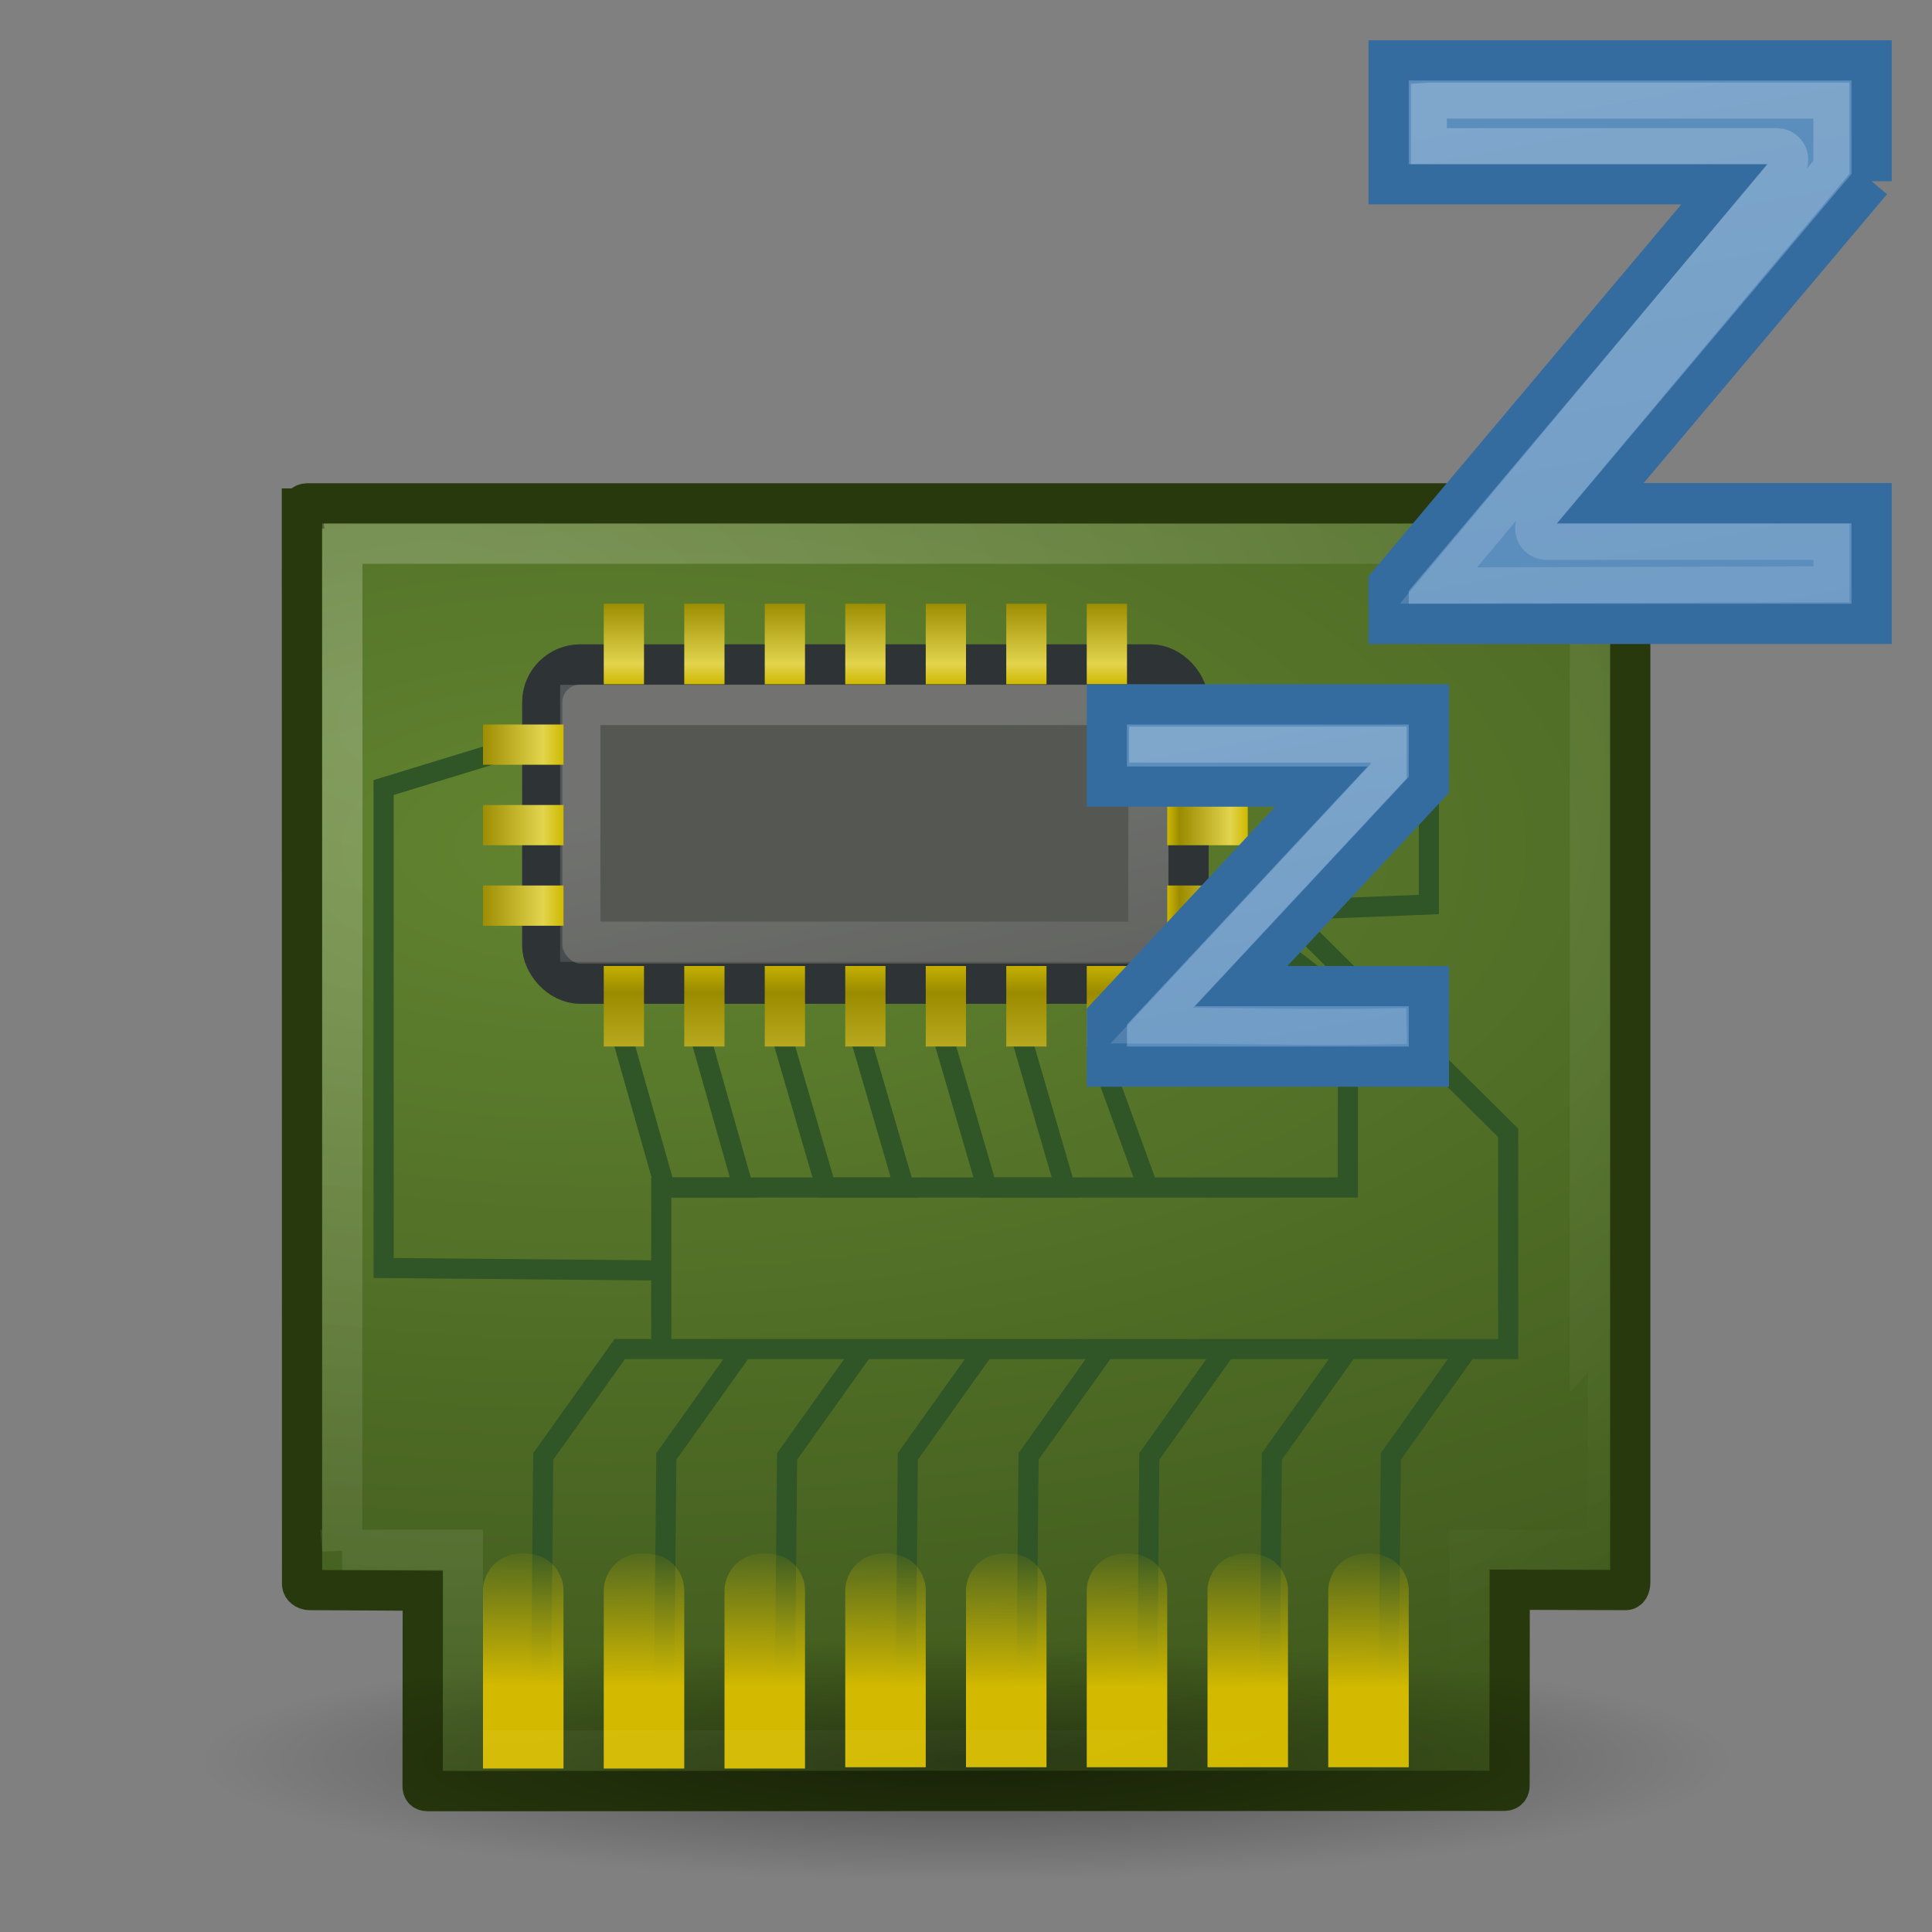 <?xml version="1.0" encoding="UTF-8"?>
<!-- Created with Inkscape (http://www.inkscape.org/) -->
<svg id="svg11300" width="48" height="48" version="1.0" xmlns="http://www.w3.org/2000/svg" xmlns:xlink="http://www.w3.org/1999/xlink">
 <rect width="100%" height="100%" fill="#808080" stroke="none"/>
 <defs id="defs3">
  <linearGradient id="linearGradient6215">
   <stop id="stop6217" style="stop-color:#cfb900" offset="0"/>
   <stop id="stop6219" style="stop-color:#e2d44d" offset=".21"/>
   <stop id="stop6221" style="stop-color:#9a8b00" offset=".84"/>
   <stop id="stop6223" style="stop-color:#cfb900" offset="1"/>
  </linearGradient>
  <linearGradient id="linearGradient3673" x1="12.647" x2="4.713" y1="11.5" y2="11.5" gradientTransform="matrix(0 .667 -1 0 35 20.671)" gradientUnits="userSpaceOnUse" xlink:href="#linearGradient6215"/>
  <linearGradient id="linearGradient3698" x1="8" x2="4.328" y1="19.5" y2="19.5" gradientTransform="matrix(0 .667 -1 0 35 11.671)" gradientUnits="userSpaceOnUse" xlink:href="#linearGradient6215"/>
  <linearGradient id="linearGradient3704" x1="24" x2="27" y1="21.5" y2="21.5" gradientTransform="matrix(-.667 0 0 1 47 -.996)" gradientUnits="userSpaceOnUse" xlink:href="#linearGradient6215"/>
  <linearGradient id="linearGradient3718" x1="8" x2="4.328" y1="19.5" y2="19.5" gradientTransform="matrix(.667 0 0 1 8.667 -.996)" gradientUnits="userSpaceOnUse" xlink:href="#linearGradient6215"/>
  <linearGradient id="linearGradient3721" x1="16.965" x2="18.968" y1="20.166" y2="31.347" gradientTransform="matrix(.935 0 0 1.149 6.519 -4.855)" gradientUnits="userSpaceOnUse">
   <stop id="stop14863-5" style="stop-color:#fff" offset="0"/>
   <stop id="stop14865-8" style="stop-color:#fff;stop-opacity:0" offset="1"/>
  </linearGradient>
  <radialGradient id="radialGradient3975" cx="21.5" cy="44.75" r="17" gradientTransform="matrix(1.118 0 0 .176 -.029 35.853)" gradientUnits="userSpaceOnUse">
   <stop id="stop14995" offset="0"/>
   <stop id="stop14997" style="stop-opacity:0" offset="1"/>
  </radialGradient>
  <linearGradient id="linearGradient4776" x1="6.221" x2="6.238" y1="42.891" y2="39.267" gradientTransform="matrix(1.984 0 0 1 .094 -.996)" gradientUnits="userSpaceOnUse">
   <stop id="stop14782-0" style="stop-color:#d3ba00" offset="0"/>
   <stop id="stop14784-4" style="stop-color:#d3ba00;stop-opacity:0" offset="1"/>
  </linearGradient>
  <radialGradient id="radialGradient4795" cx="10" cy="16.655" r="16" gradientTransform="matrix(2.561 .085 -.062 1.875 -14.569 -14.077)" gradientUnits="userSpaceOnUse">
   <stop id="stop7624" style="stop-color:#fff" offset="0"/>
   <stop id="stop7626" style="stop-color:#fff;stop-opacity:0" offset="1"/>
  </radialGradient>
  <radialGradient id="radialGradient4797" cx="15" cy="19.77" r="17.001" gradientTransform="matrix(3.823 0 1.6518e-8 1.765 -42.349 -13.882)" gradientUnits="userSpaceOnUse">
   <stop id="stop14983-1" style="stop-color:#628430" offset="0"/>
   <stop id="stop14985-7" style="stop-color:#364d17" offset="1"/>
  </radialGradient>
  <linearGradient id="linearGradient13678-7">
   <stop id="stop13680-5" style="stop-color:#fff" offset="0"/>
   <stop id="stop13682-5" style="stop-color:#fff;stop-opacity:0" offset="1"/>
  </linearGradient>
  <linearGradient id="linearGradient5103" x1="40.547" x2="47.375" y1="1.125" y2="37.75" gradientTransform="matrix(.894 0 0 .894 -.468 53.526)" gradientUnits="userSpaceOnUse" xlink:href="#linearGradient13678-7"/>
  <linearGradient id="linearGradient5105" x1="40.547" x2="47.375" y1="1.125" y2="37.75" gradientTransform="matrix(.508 0 0 .508 6.046 70.025)" gradientUnits="userSpaceOnUse" xlink:href="#linearGradient13678-7"/>
 </defs>
 <path id="rect14772" d="m7.501 12.634 0.004 26.72c0 0.079 0.089 0.15 0.187 0.15l2.812 0.016-0.004 4.853c0 0.071 0.022 0.126 0.124 0.127l26.756-0.008c0.092-0.004 0.124-0.064 0.124-0.127l0.004-4.869 2.882 0.008c0.094 0 0.116-0.13 0.113-0.213v-26.657c0.004-0.082-0.046-0.122-0.128-0.127h-32.749c-0.078 0.004-0.132 0.053-0.124 0.127z" style="color:black;display:block;fill:url(#radialGradient4797);stroke:#28390d"/>
 <path id="path14991" d="m43 43.75a19 3 0 0 1-38 0 19 3 0 1 1 38 0z" style="color:black;display:block;fill:url(#radialGradient3975);opacity:.4"/>
 <path id="path14957" d="m31 22.476 0.064 0.531 2.424 1.892v4.604h-17.059v3.933" style="color:black;display:block;fill:none;stroke-width:.5;stroke:#305526"/>
 <path id="path14826" d="m13.442 41.965 0.055-5.781 1.901-2.667h22.072v-5.372l-5.58-5.529 3.61-0.144v-3.97h-5.5" style="color:black;display:block;fill:none;stroke-width:.5;stroke:#305526"/>
 <path id="path14830" d="m19.5 41.965 0.055-5.781 1.901-2.667" style="color:black;display:block;fill:none;stroke-width:.5;stroke:#305526"/>
 <path id="path14838" d="m16.5 41.965 0.055-5.781 1.901-2.667" style="color:black;display:block;fill:none;stroke-width:.5;stroke:#305526"/>
 <path id="path14840" d="m22.5 41.965 0.055-5.781 1.901-2.667" style="color:black;display:block;fill:none;stroke-width:.5;stroke:#305526"/>
 <path id="path14842" d="m25.5 41.965 0.055-5.781 1.901-2.667" style="color:black;display:block;fill:none;stroke-width:.5;stroke:#305526"/>
 <path id="path14844" d="m28.5 41.965 0.055-5.781 1.901-2.667" style="color:black;display:block;fill:none;stroke-width:.5;stroke:#305526"/>
 <path id="path14846" d="m31.544 41.965 0.055-5.781 1.901-2.667" style="color:black;display:block;fill:none;stroke-width:.5;stroke:#305526"/>
 <path id="path14848" d="m34.5 41.965 0.055-5.781 1.901-2.667" style="color:black;display:block;fill:none;stroke-width:.5;stroke:#305526"/>
 <path id="rect14777" d="m13 38.594c-0.784 0-1 0.629-1 0.906v4.438h2v-4.438c0-0.277-0.2-0.906-1-0.906zm3 0c-0.784 0-1 0.629-1 0.906v4.438h2v-4.438c0-0.277-0.2-0.906-1-0.906zm3 0c-0.784 0-1 0.629-1 0.906v4.438h2v-4.438c0-0.277-0.2-0.906-1-0.906zm3 0c-0.784 0-1 0.629-1 0.906v4.406h2v-4.406c0-0.277-0.2-0.906-1-0.906zm3 0c-0.784 0-1 0.629-1 0.906v4.406h2v-4.406c0-0.277-0.2-0.906-1-0.906zm3 0c-0.784 0-1 0.629-1 0.906v4.406h2v-4.406c0-0.277-0.2-0.906-1-0.906zm3 0c-0.784 0-1 0.629-1 0.906v4.406h2v-4.406c0-0.277-0.2-0.906-1-0.906zm3 0c-0.784 0-1 0.629-1 0.906v4.406h2v-4.406c0-0.277-0.2-0.906-1-0.906z" style="color:black;display:block;fill:url(#linearGradient4776)"/>
 <path id="path15029" d="m13 18.504-3.469 1.062v1.875 10.062l7 0.062" style="color:black;display:block;fill:none;stroke-width:.5;stroke:#305526"/>
 <path id="path14959" d="m15.458 25.764 1.061 3.739h1.944l-1.061-3.739" style="color:black;display:block;fill:none;stroke-width:.5;stroke:#305526"/>
 <path id="path14961" d="m19.458 25.864 1.061 3.639h1.944l-1.061-3.639" style="color:black;display:block;fill:none;stroke-width:.5;stroke:#305526"/>
 <path id="path14963" d="m23.458 25.864 1.061 3.639h1.944l-1.061-3.639" style="color:black;display:block;fill:none;stroke-width:.5;stroke:#305526"/>
 <path id="path14965" d="m27.458 26.587 1.061 2.917" style="color:black;display:block;fill:none;stroke-width:.5;stroke:#305526"/>
 <path id="path14989" d="m8.501 38.506 2.998-5.6e-5 0.011 4.983 25.001-0.002-0.003-4.987 2.99 0.003c4e-3 -4.09e-4 0.004-24.994 0.004-24.994l-30.997-0.002c0.004 8.339-0.004 25-0.004 25z" style="color:black;display:block;fill:none;opacity:.239;stroke:url(#radialGradient4795)"/>
 <rect id="rect14857-2" x="13.472" y="16.508" width="16.056" height="7.931" rx=".942" ry=".942" style="color:black;display:block;fill:#555753;stroke:#2e3436"/>
 <rect id="rect14859-2" x="14.417" y="17.515" width="14.116" height="5.882" rx="0" ry="0" style="color:black;display:block;fill:none;opacity:.17;stroke:url(#linearGradient3721)"/>
 <path id="rect14869-2" d="m12 18v1h2v-1h-2zm0 2v1h2v-1h-2zm0 2v1h2v-1h-2z" style="color:black;display:block;fill:url(#linearGradient3718)"/>
 <path id="rect14877-0" d="m29 20v1h2v-1h-2zm0 2v1h2v-1h-2z" style="color:black;display:block;fill:url(#linearGradient3704)"/>
 <path id="rect14901-8" d="m15 15v2h1v-2h-1zm2 0v2h1v-2h-1zm2 0v2h1v-2h-1zm2 0v2h1v-2h-1zm2 0v2h1v-2h-1zm2 0v2h1v-2h-1zm2 0v2h1v-2h-1z" style="color:black;display:block;fill:url(#linearGradient3698)"/>
 <path id="rect14929-5" d="m15 24v2h1v-2h-1zm2 0v2h1v-2h-1zm2 0v2h1v-2h-1zm2 0v2h1v-2h-1zm2 0v2h1v-2h-1zm2 0v2h1v-2h-1zm2 0v2h1v-2h-1z" style="color:black;display:block;fill:url(#linearGradient3673)"/>
 <g id="g5097" transform="translate(4.5 -52.5)">
  <path id="path13687-7" d="m42 57.003-6.738 7.997h6.738v3h-12v-1l8.344-9.922h-8.344v-3.078h12v3.003z" style="fill:#5c8ebd;stroke:#356ca0"/>
  <path id="path13676-1" d="m31 55v1.132h8.663c0.122 0.007 0.23 0.081 0.283 0.191 0.052 0.11 0.04 0.241-0.031 0.34l-8.677 10.384 9.763-0.032v-1.051h-7.069c-0.127 0.003-0.245-0.067-0.304-0.179-0.059-0.112-0.05-0.249 0.024-0.352l7.349-8.777v-1.656h-10z" style="fill:#5c8ebd;opacity:.213;stroke-width:.894px;stroke:url(#linearGradient5103)"/>
  <path id="path13696-3" d="m31 71.999-4.664 5.001h4.664v2h-8v-1.244l5.33-5.714h-5.33v-2.042h8v1.999z" style="fill:#5c8ebd;stroke:#356ca0"/>
  <path id="path13700-7" d="m30 78c-1.844 0.042-4.087-0.023-5.881-0.023l5.881-6.316v-0.661h-6" style="fill:none;opacity:.213;stroke-linecap:square;stroke-width:.894;stroke:url(#linearGradient5105)"/>
 </g>
</svg>
